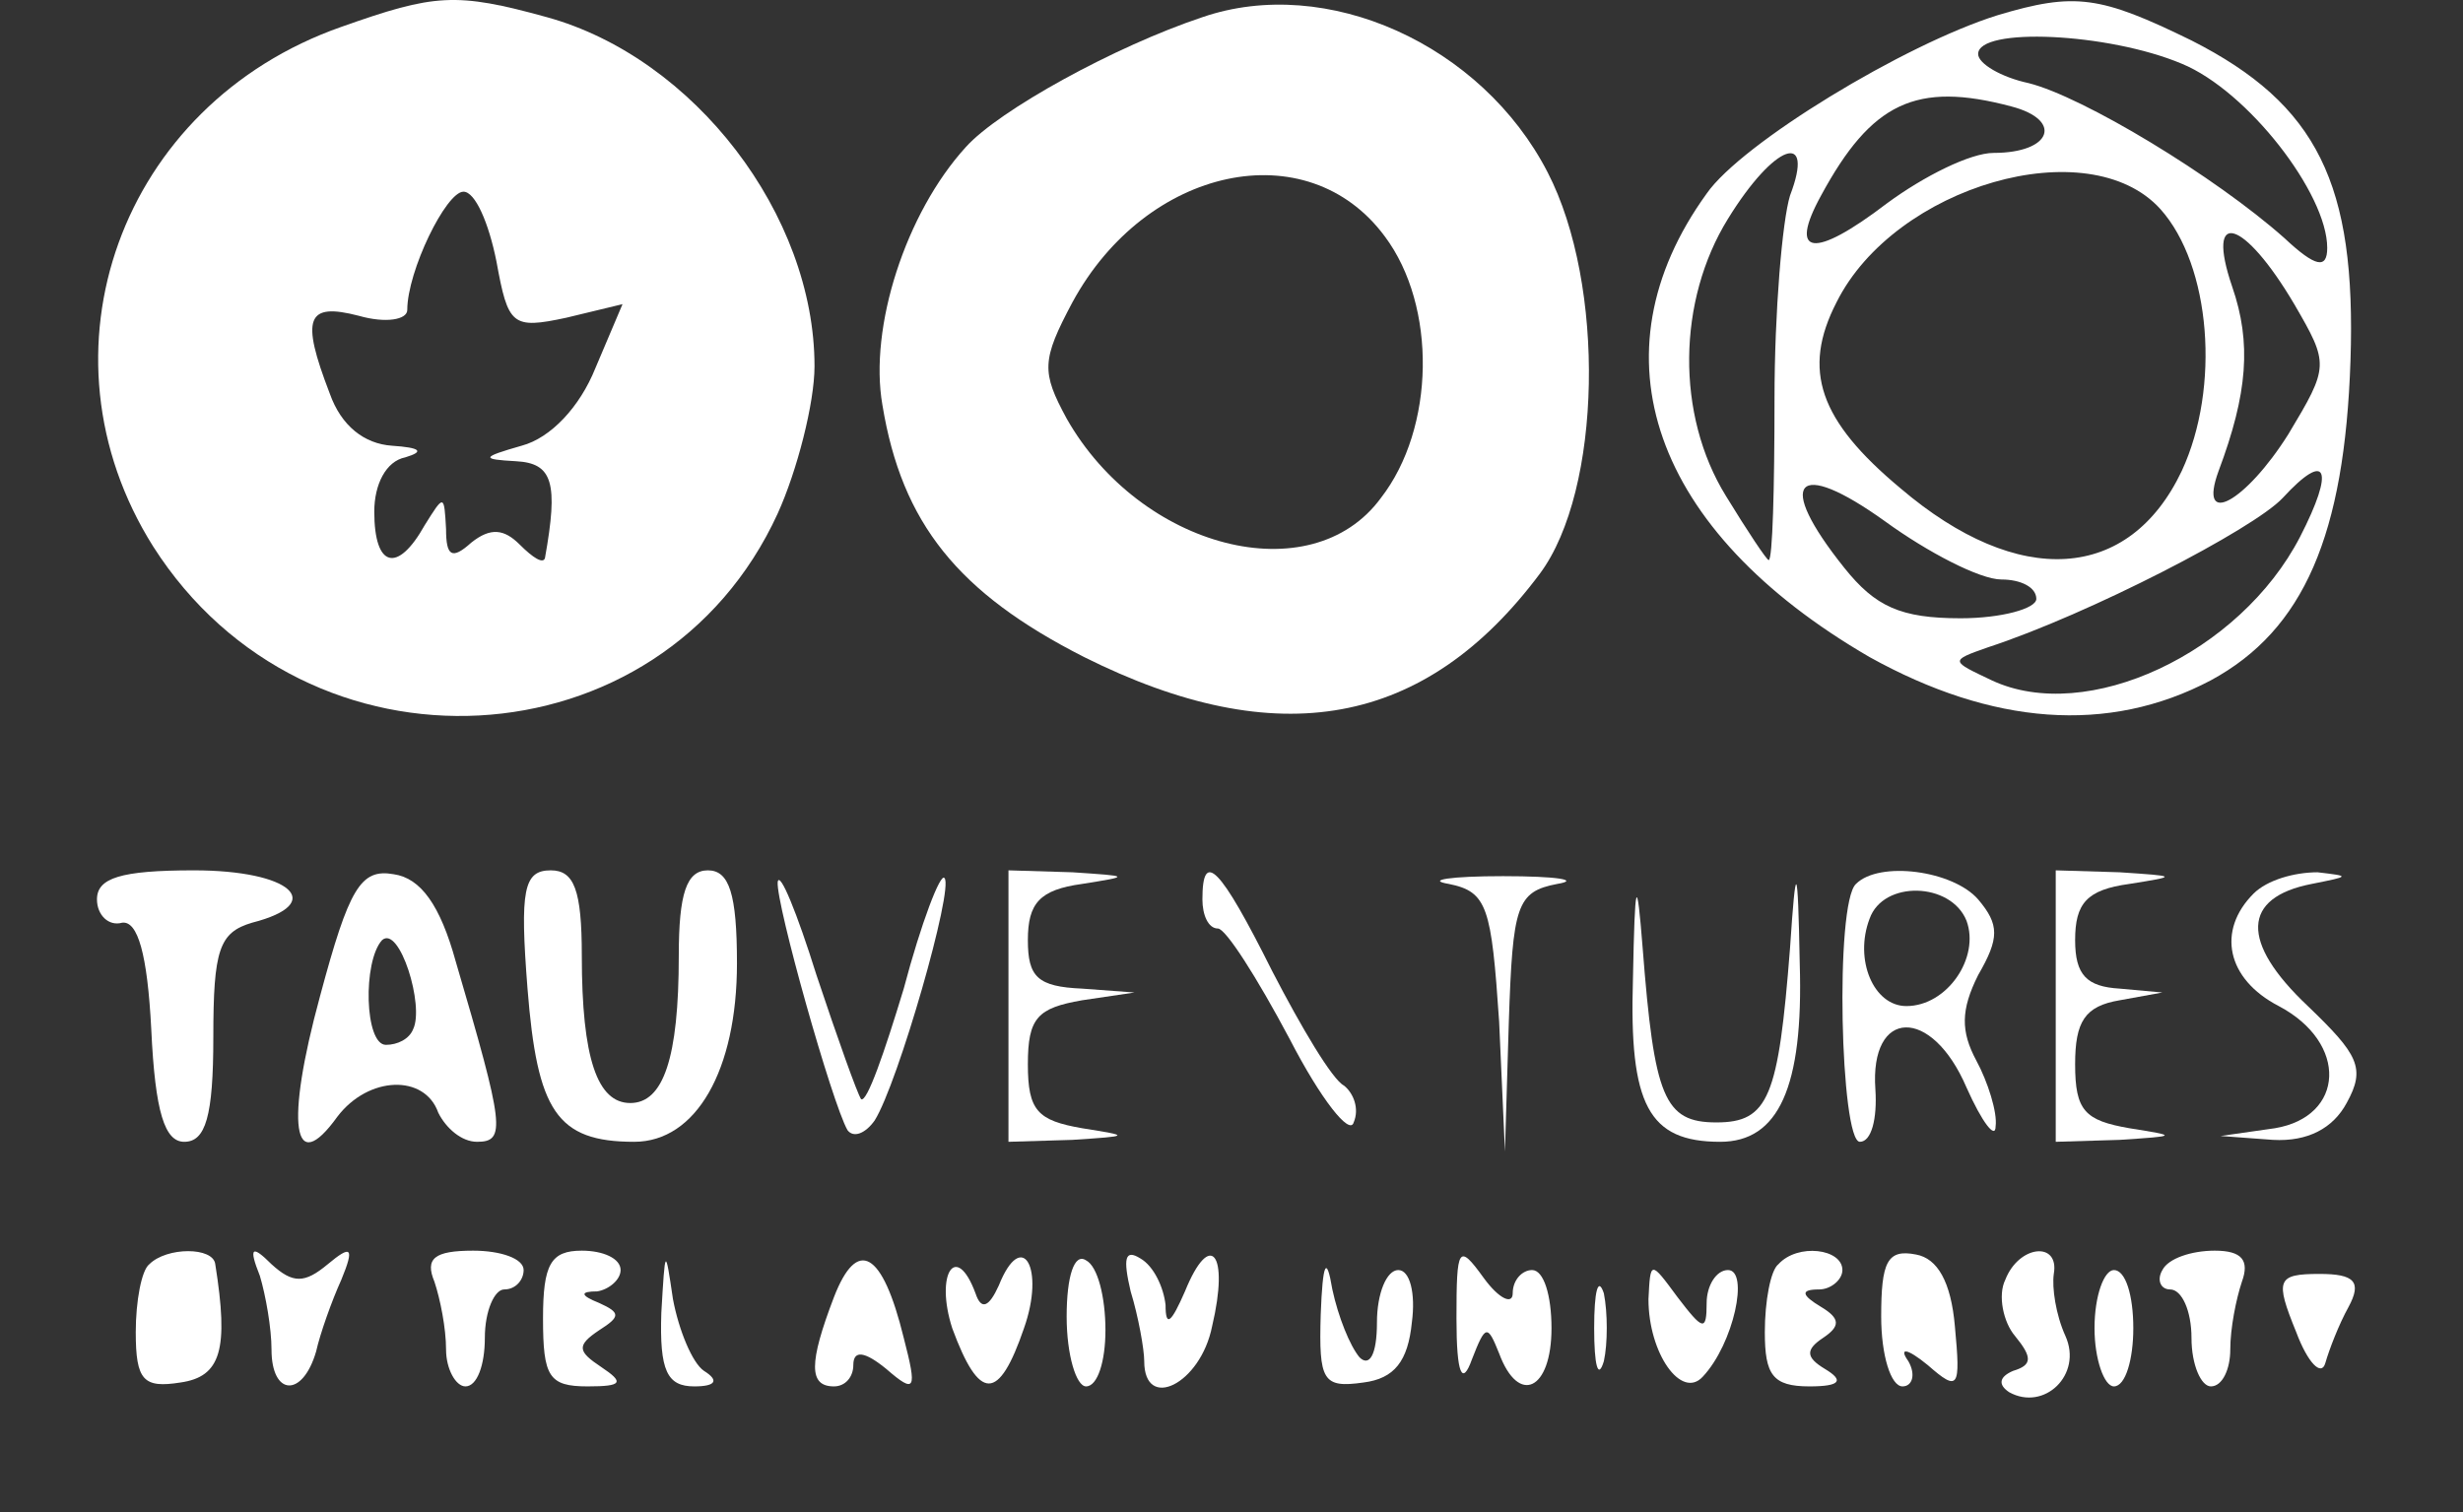<svg xmlns="http://www.w3.org/2000/svg" width="127" height="78" viewBox="0 0 127 78" fill="none"><rect x="0" y="0" width="127" height="78" fill="#333333" stroke="none"/><path d="M17.599 1.386C6.2 5.386 1.6 18.186 7.9 28.186C15.8 40.586 34.099 39.586 40.099 26.486C41.099 24.286 41.999 20.786 41.999 18.886C41.999 11.086 35.8 2.986 28.2 0.886C23.5 -0.414 22.399 -0.314 17.599 1.386ZM25.599 13.486C26.2 16.786 26.399 16.986 29.2 16.386L32.099 15.686L30.7 18.986C29.899 20.986 28.399 22.586 26.899 22.986C24.799 23.586 24.799 23.686 26.599 23.786C28.5 23.886 28.799 24.886 28.099 28.786C28 29.086 27.5 28.786 26.799 28.086C26 27.286 25.299 27.186 24.299 27.986C23.299 28.886 23 28.686 23 27.286C22.899 25.486 22.899 25.486 21.899 27.086C20.5 29.586 19.299 29.286 19.299 26.386C19.299 24.986 19.899 23.786 20.899 23.586C21.899 23.286 21.7 23.086 20.2 22.986C18.799 22.886 17.599 21.986 17 20.286C15.499 16.386 15.8 15.586 18.5 16.286C19.899 16.686 21 16.486 21 15.986C21 13.986 23 9.886 23.899 9.886C24.5 9.886 25.2 11.486 25.599 13.486Z" fill="white"></path><path d="M62 0.886C57.5 2.386 51.5 5.686 49.8 7.586C46.7 10.986 44.8 16.886 45.5 20.886C46.5 26.986 49.4 30.586 55.9 33.886C65.9 38.886 73.5 37.486 79.4 29.586C82.6 25.286 82.8 14.686 79.8 8.886C76.4 2.286 68.4 -1.314 62 0.886ZM71.4 12.186C74.1 15.786 74 22.086 71.2 25.686C67.6 30.586 58.8 28.286 55 21.586C53.7 19.186 53.7 18.586 55.3 15.586C59.1 8.586 67.4 6.786 71.4 12.186Z" fill="white"></path><path d="M102.999 0.786C98.199 2.286 89.799 7.386 87.999 9.986C81.999 18.286 85.199 27.386 96.399 33.886C102.699 37.386 108.699 37.886 113.999 35.086C118.799 32.486 120.899 27.586 121.199 18.586C121.499 9.486 119.499 5.386 112.999 2.086C108.299 -0.214 106.999 -0.414 102.999 0.786ZM112.499 3.286C115.899 4.686 119.999 9.986 119.999 12.786C119.999 13.886 119.399 13.786 117.799 12.286C114.199 9.086 107.399 4.986 104.599 4.286C103.199 3.986 101.999 3.286 101.999 2.786C101.999 1.386 108.699 1.686 112.499 3.286ZM103.699 5.486C106.399 6.186 105.799 7.886 102.799 7.886C101.599 7.886 99.199 9.086 97.299 10.486C93.499 13.386 92.199 13.186 93.899 10.086C96.499 5.286 98.799 4.186 103.699 5.486ZM92.299 10.086C91.899 11.386 91.499 16.086 91.499 20.586C91.499 25.186 91.399 28.886 91.199 28.886C91.099 28.886 90.099 27.386 88.999 25.586C86.399 21.386 86.499 15.486 89.099 11.286C91.499 7.386 93.599 6.686 92.299 10.086ZM111.399 10.786C113.999 13.686 114.499 19.986 112.499 24.286C109.799 29.986 104.099 30.386 97.999 25.186C93.799 21.686 92.899 19.086 94.699 15.586C97.699 9.586 107.699 6.686 111.399 10.786ZM118.299 15.686C120.099 18.786 120.099 18.886 117.999 22.386C115.799 25.886 113.299 27.286 114.399 24.286C115.899 20.286 116.099 17.686 115.099 14.786C113.699 10.686 115.699 11.286 118.299 15.686ZM103.199 29.886C104.199 29.886 104.999 30.286 104.999 30.886C104.999 31.386 103.199 31.886 101.099 31.886C97.999 31.886 96.699 31.286 95.099 29.286C91.499 24.786 92.599 23.586 97.199 26.886C99.399 28.486 102.099 29.886 103.199 29.886ZM118.599 27.686C115.499 33.686 107.599 37.386 102.699 35.086C100.599 34.086 100.499 34.086 102.499 33.386C107.699 31.686 116.199 27.286 117.699 25.686C119.999 23.186 120.399 24.186 118.599 27.686Z" fill="white"></path><path d="M5 46.386C5 47.186 5.6 47.786 6.3 47.586C7.1 47.486 7.6 49.186 7.8 53.086C8 57.386 8.5 58.886 9.5 58.886C10.6 58.886 11 57.586 11 53.486C11 48.986 11.3 48.086 13 47.586C16.9 46.586 15 44.886 10 44.886C6.2 44.886 5 45.286 5 46.386Z" fill="white"></path><path d="M16.499 51.386C14.699 57.986 15.099 60.786 17.399 57.586C18.999 55.486 21.899 55.386 22.599 57.386C22.999 58.186 23.799 58.886 24.599 58.886C26.099 58.886 25.999 58.086 23.499 49.586C22.699 46.686 21.699 45.286 20.299 45.086C18.599 44.786 17.999 45.786 16.499 51.386ZM21.299 53.086C21.099 53.586 20.499 53.886 19.899 53.886C18.799 53.886 18.699 49.586 19.699 48.486C20.599 47.686 21.899 51.886 21.299 53.086Z" fill="white"></path><path d="M27.2 50.986C27.7 57.286 28.7 58.886 32.7 58.886C35.9 58.886 38 55.186 38 49.686C38 46.086 37.6 44.886 36.5 44.886C35.4 44.886 35 46.086 35 49.286C35 54.586 34.2 56.886 32.5 56.886C30.8 56.886 30 54.586 30 49.286C30 45.886 29.6 44.886 28.4 44.886C27 44.886 26.8 45.886 27.2 50.986Z" fill="white"></path><path d="M40.1 45.486C40 46.586 42.9 56.886 43.7 58.286C44 58.686 44.6 58.486 45.1 57.786C46.3 55.886 49.2 45.786 48.7 45.286C48.5 44.986 47.5 47.586 46.6 50.986C45.6 54.286 44.7 56.886 44.4 56.686C44.2 56.386 43.2 53.586 42.1 50.286C41.1 47.086 40.2 44.886 40.1 45.486Z" fill="white"></path><path d="M52 51.886V58.886L55.3 58.786C58.3 58.586 58.3 58.586 55.8 58.186C53.5 57.786 53 57.286 53 54.886C53 52.486 53.5 51.986 55.8 51.586L58.5 51.186L55.8 50.986C53.5 50.886 53 50.386 53 48.486C53 46.586 53.6 45.886 55.8 45.586C58.3 45.186 58.3 45.186 55.3 44.986L52 44.886V51.886Z" fill="white"></path><path d="M62 46.386C62 47.186 62.3 47.886 62.8 47.886C63.2 47.886 64.8 50.386 66.5 53.586C68.1 56.686 69.6 58.586 69.8 57.886C70.1 57.186 69.8 56.386 69.3 55.986C68.7 55.686 67.1 52.986 65.6 50.086C62.9 44.686 62 43.786 62 46.386Z" fill="white"></path><path d="M74.701 45.586C76.701 45.986 76.9 46.786 77.3 52.686L77.6 59.386L77.8 52.686C78.001 46.686 78.201 45.986 80.3 45.586C81.501 45.386 80.3 45.186 77.501 45.186C74.8 45.186 73.501 45.386 74.701 45.586Z" fill="white"></path><path d="M84.2 50.486C84 56.986 85 58.886 88.7 58.886C91.7 58.886 93 56.086 92.8 49.686C92.7 44.386 92.6 44.386 92.3 48.886C91.7 56.586 91.2 57.886 88.5 57.886C85.8 57.886 85.3 56.586 84.7 48.886C84.4 45.086 84.3 45.286 84.2 50.486Z" fill="white"></path><path d="M95.701 45.586C94.6 46.586 94.9 58.886 95.9 58.886C96.501 58.886 96.8 57.686 96.701 56.186C96.4 51.986 99.6 51.886 101.4 56.086C102.2 57.886 102.9 58.786 102.9 58.086C103 57.386 102.5 55.786 101.9 54.686C101.1 53.186 101.1 52.086 102 50.286C103.1 48.386 103.1 47.686 102 46.386C100.7 44.886 96.9 44.386 95.701 45.586ZM101.4 47.486C102.1 49.386 100.4 51.886 98.3 51.886C96.6 51.886 95.6 49.486 96.4 47.386C97.1 45.386 100.6 45.486 101.4 47.486Z" fill="white"></path><path d="M106 51.886V58.886L109.3 58.786C112.3 58.586 112.3 58.586 109.8 58.186C107.5 57.786 107 57.286 107 54.886C107 52.686 107.5 51.886 109.3 51.586L111.5 51.186L109.3 50.986C107.6 50.886 107 50.286 107 48.486C107 46.586 107.6 45.886 109.8 45.586C112.3 45.186 112.3 45.186 109.3 44.986L106 44.886V51.886Z" fill="white"></path><path d="M116.2 46.086C114.3 47.986 114.8 50.486 117.5 51.886C121.1 53.786 120.9 57.586 117.3 58.186L114.5 58.586L117.2 58.786C119 58.886 120.3 58.186 121 56.886C122 55.086 121.6 54.386 119 51.886C115.5 48.586 115.6 46.286 119.2 45.586C121.2 45.186 121.2 45.186 119.5 44.986C118.3 44.986 116.9 45.386 116.2 46.086Z" fill="white"></path><path d="M11.1 65.2C11.8 69.6 11.4 71 9.3 71.3C7.4 71.6 7 71.2 7 68.7C7 67.1 7.3 65.5 7.7 65.2C8.6 64.3 11 64.3 11.1 65.2ZM16.9 65.2C18.1 64.2 18.3 64.3 17.6 66C17.1 67.1 16.5 68.8 16.3 69.7C15.6 72.1 14 72 14 69.6C14 68.5 13.7 66.8 13.4 65.8C12.8 64.3 13 64.2 14 65.2C15.1 66.2 15.7 66.2 16.9 65.2ZM27 65.5C27 66 26.6 66.5 26 66.5C25.5 66.5 25 67.6 25 69C25 70.4 24.6 71.5 24 71.5C23.5 71.5 23 70.6 23 69.6C23 68.5 22.7 67 22.4 66.1C21.9 64.9 22.4 64.5 24.4 64.5C25.8 64.5 27 64.9 27 65.5ZM32 65.5C32 66 31.4 66.5 30.8 66.6C29.9 66.6 29.9 66.8 30.9 67.2C32 67.7 32 67.9 30.9 68.6C29.7 69.4 29.8 69.7 31 70.5C32.2 71.3 32.1 71.5 30.3 71.5C28.3 71.5 28 71 28 68C28 65.2 28.4 64.5 30 64.5C31.1 64.5 32 64.9 32 65.5ZM36.3 70.7C37.1 71.2 36.9 71.5 35.8 71.5C34.4 71.5 34 70.7 34.1 67.7C34.3 64.3 34.3 64.3 34.7 67C35 68.6 35.7 70.3 36.3 70.7ZM46.6 69C47.3 71.7 47.2 71.9 45.7 70.6C44.6 69.7 44 69.6 44 70.4C44 71 43.6 71.5 43 71.5C41.7 71.5 41.7 70.3 43 66.9C44.2 63.8 45.5 64.5 46.6 69ZM52.8 68.5C51.5 72.3 50.5 72.3 49.1 68.5C48.2 65.7 49.3 64 50.3 66.7C50.6 67.6 51 67.4 51.5 66.3C52.7 63.3 53.9 65.4 52.8 68.5ZM57 68.6C57 70.2 56.6 71.5 56 71.5C55.5 71.5 55 69.9 55 67.9C55 65.8 55.4 64.6 56 65C56.6 65.3 57 66.9 57 68.6ZM60.1 67.3C60.1 68.5 60.4 68.2 61.1 66.6C62.4 63.4 63.4 64.6 62.5 68.4C61.9 71.4 59 72.8 59 70.2C59 69.6 58.7 67.9 58.3 66.6C57.9 64.9 58 64.4 58.8 64.9C59.5 65.3 60 66.4 60.1 67.3ZM70.1 70C70.6 70.5 71 69.9 71 68.2C71 66.7 71.5 65.5 72.1 65.5C72.7 65.5 73 66.7 72.8 68.2C72.6 70.2 71.9 71.1 70.3 71.3C68.2 71.6 68 71.2 68.1 67.8C68.2 65.1 68.4 64.7 68.7 66.5C69 67.9 69.6 69.4 70.1 70ZM78 66.7C78 66 78.5 65.5 79 65.5C79.6 65.5 80 66.8 80 68.5C80 71.7 78.3 72.5 77.3 69.8C76.7 68.3 76.6 68.3 75.9 70.1C75.4 71.5 75.1 70.9 75.1 68C75.1 64.3 75.2 64.1 76.5 65.9C77.3 67 78 67.3 78 66.7ZM95 65.5C95 66 94.4 66.5 93.8 66.5C92.8 66.5 92.9 66.8 93.9 67.4C94.9 68 94.9 68.4 94 69C93.1 69.6 93.1 70 94.1 70.6C95.1 71.2 94.9 71.5 93.3 71.5C91.4 71.5 91 70.9 91 68.7C91 67.1 91.3 65.5 91.7 65.2C92.7 64.1 95 64.4 95 65.5ZM100.8 68.4C101.1 71.6 101 71.8 99.4 70.4C98.3 69.5 97.9 69.5 98.4 70.2C98.8 70.9 98.6 71.5 98.1 71.5C97.5 71.5 97 69.9 97 67.9C97 65.1 97.3 64.4 98.8 64.7C99.9 64.9 100.6 66.1 100.8 68.4ZM105.9 65.7C105.8 66.4 106 67.8 106.5 68.9C107.4 70.9 105.4 72.8 103.6 71.8C103 71.4 103.1 71 103.8 70.7C104.8 70.4 104.8 70 103.9 68.9C103.3 68.2 103 66.8 103.4 66C104.1 64.2 106.2 64 105.9 65.7ZM115.6 66.1C115.3 67 115 68.5 115 69.6C115 70.6 114.6 71.5 114 71.5C113.5 71.5 113 70.4 113 69C113 67.6 112.5 66.5 111.9 66.5C111.4 66.5 111.2 66 111.5 65.5C111.8 64.9 113 64.5 114.2 64.5C115.6 64.5 116 65 115.6 66.1ZM82.7 70.2C82.4 71.2 82.2 70.4 82.2 68.5C82.2 66.6 82.4 65.8 82.7 66.7C82.9 67.7 82.9 69.3 82.7 70.2ZM88 67.2C88 66.3 88.5 65.5 89.1 65.5C90.2 65.5 89.4 69.3 87.8 71C86.7 72.2 85 69.8 85 67C85.1 65 85.1 65 86.5 66.9C87.8 68.6 88 68.7 88 67.2ZM110 68.5C110 70.1 109.6 71.5 109 71.5C108.5 71.5 108 70.1 108 68.5C108 66.8 108.5 65.5 109 65.5C109.6 65.5 110 66.8 110 68.5ZM121.1 67.4C120.6 68.3 120.1 69.6 119.9 70.3C119.7 71 119 70.3 118.4 68.7C117.3 66 117.4 65.7 119.6 65.7C121.4 65.7 121.8 66.1 121.1 67.4Z" fill="white"></path></svg>